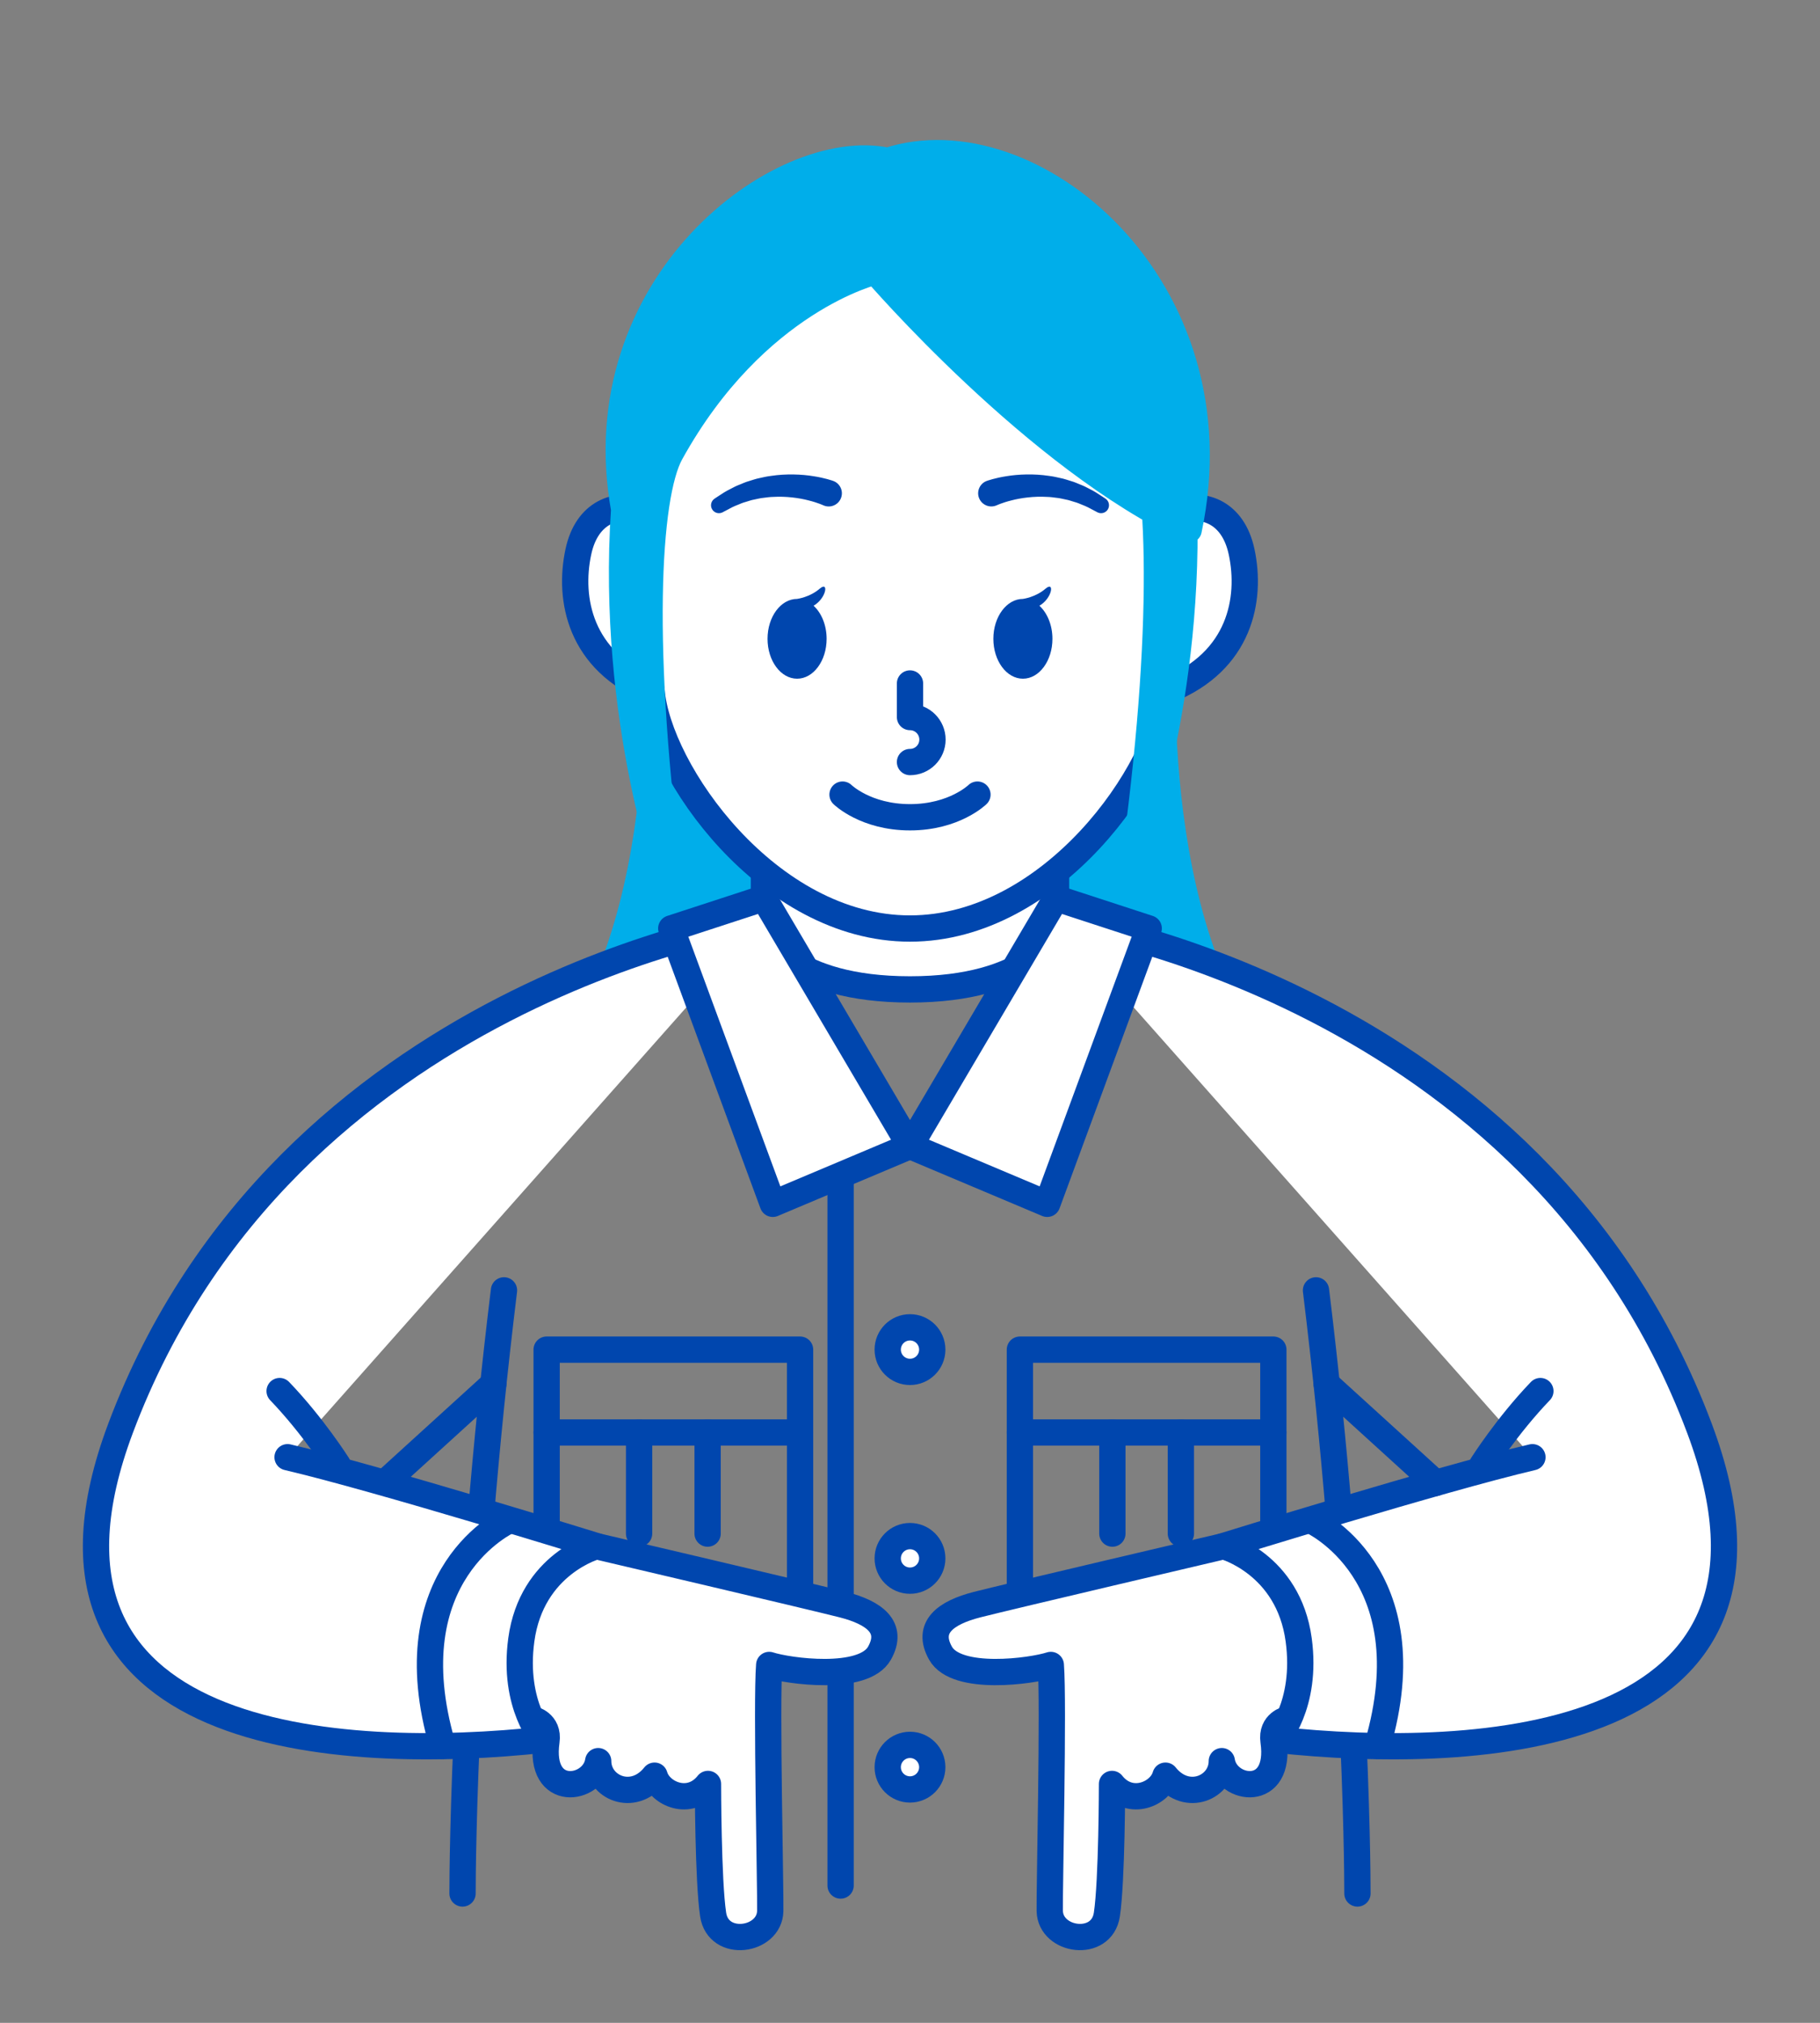 <?xml version="1.0" encoding="utf-8"?>
<!-- Generator: Adobe Illustrator 16.0.0, SVG Export Plug-In . SVG Version: 6.00 Build 0)  -->
<!DOCTYPE svg PUBLIC "-//W3C//DTD SVG 1.1//EN" "http://www.w3.org/Graphics/SVG/1.1/DTD/svg11.dtd">
<svg version="1.1" id="レイヤー_1" xmlns="http://www.w3.org/2000/svg" xmlns:xlink="http://www.w3.org/1999/xlink" x="0px"
	 y="0px" width="180px" height="200px" viewBox="0 0 180 200" enable-background="new 0 0 180 200" xml:space="preserve">
<rect x="0" y="0" width="180" height="200" fill="#808080" stroke="none"/>
<g id="書き出し">
</g>
<path fill="#00AEEA" stroke="#00AEEA" stroke-width="2.455" stroke-linecap="round" stroke-linejoin="round" stroke-miterlimit="10" d="
	M115.319,59.757c0,0-2.694,27.368,7.931,43.358L91,88.005V69.334L115.319,59.757z"/>
<path fill="#00AEEA" stroke="#00AEEA" stroke-width="2.455" stroke-linecap="round" stroke-linejoin="round" stroke-miterlimit="10" d="
	M64.675,59.757c0,0,2.694,27.368-7.931,43.358l32.25-15.11V69.334L64.675,59.757z"/>
<path fill="#FFFFFF" stroke="#0046AE" stroke-width="2.6" stroke-linecap="round" stroke-linejoin="round" stroke-miterlimit="10" d="
	M75.555,84.914v7.439c0,0,2.547,5.471,14.445,5.471c11.896,0,14.443-5.471,14.443-5.471v-7.439"/>
<path fill="none" stroke="#0046AE" stroke-width="2.6" stroke-linecap="round" stroke-linejoin="round" stroke-miterlimit="10" d="
	M134.252,187.211c0-3.219-0.198-27.777-4.098-59.632"/>
<path fill="none" stroke="#0046AE" stroke-width="2.6" stroke-linecap="round" stroke-linejoin="round" stroke-miterlimit="10" d="
	M49.845,127.579c-3.897,31.854-4.1,56.413-4.1,59.632"/>
<polyline fill="none" stroke="#0046AE" stroke-width="2.6" stroke-linecap="round" stroke-linejoin="round" stroke-miterlimit="10" points="
	90,113.305 83.136,113.305 83.136,186.426 "/>
<path fill="#FFFFFF" stroke="#0046AE" stroke-width="2.6" stroke-linecap="round" stroke-linejoin="round" stroke-miterlimit="10" d="
	M92.202,133.44c0,1.214-0.986,2.2-2.202,2.2c-1.217,0-2.204-0.986-2.204-2.2c0-1.221,0.987-2.206,2.204-2.206
	C91.216,131.234,92.202,132.22,92.202,133.44z"/>
<path fill="#FFFFFF" stroke="#0046AE" stroke-width="2.6" stroke-linecap="round" stroke-linejoin="round" stroke-miterlimit="10" d="
	M92.202,154.08c0,1.217-0.986,2.201-2.202,2.201c-1.217,0-2.204-0.984-2.204-2.201c0-1.219,0.987-2.203,2.204-2.203
	C91.216,151.877,92.202,152.861,92.202,154.08z"/>
<path fill="#FFFFFF" stroke="#0046AE" stroke-width="2.6" stroke-linecap="round" stroke-linejoin="round" stroke-miterlimit="10" d="
	M92.202,174.723c0,1.215-0.986,2.201-2.202,2.201c-1.217,0-2.204-0.986-2.204-2.201c0-1.219,0.987-2.205,2.204-2.205
	C91.216,172.518,92.202,173.504,92.202,174.723z"/>
<path fill="#FFFFFF" stroke="#0046AE" stroke-width="2.6" stroke-linecap="round" stroke-linejoin="round" stroke-miterlimit="10" d="
	M90,113.305"/>
<rect x="100.869" y="133.44" fill="none" stroke="#0046AE" stroke-width="2.6" stroke-linecap="round" stroke-linejoin="round" stroke-miterlimit="10" width="25.066" height="8.192"/>
<polyline fill="none" stroke="#0046AE" stroke-width="2.6" stroke-linecap="round" stroke-linejoin="round" stroke-miterlimit="10" points="
	100.869,141.633 100.869,161.626 125.936,161.626 125.936,141.633 "/>
<line fill="none" stroke="#0046AE" stroke-width="2.6" stroke-linecap="round" stroke-linejoin="round" stroke-miterlimit="10" x1="110.015" y1="141.633" x2="110.015" y2="151.629"/>
<line fill="none" stroke="#0046AE" stroke-width="2.6" stroke-linecap="round" stroke-linejoin="round" stroke-miterlimit="10" x1="116.79" y1="141.633" x2="116.79" y2="151.629"/>
<rect x="54.063" y="133.44" fill="none" stroke="#0046AE" stroke-width="2.6" stroke-linecap="round" stroke-linejoin="round" stroke-miterlimit="10" width="25.064" height="8.192"/>
<polyline fill="none" stroke="#0046AE" stroke-width="2.6" stroke-linecap="round" stroke-linejoin="round" stroke-miterlimit="10" points="
	79.128,141.633 79.128,161.626 54.063,161.626 54.063,141.633 "/>
<line fill="none" stroke="#0046AE" stroke-width="2.6" stroke-linecap="round" stroke-linejoin="round" stroke-miterlimit="10" x1="69.983" y1="141.633" x2="69.983" y2="151.629"/>
<line fill="none" stroke="#0046AE" stroke-width="2.6" stroke-linecap="round" stroke-linejoin="round" stroke-miterlimit="10" x1="63.207" y1="141.633" x2="63.207" y2="151.629"/>
<path fill="#FFFFFF" stroke="#0046AE" stroke-width="2.6" stroke-linecap="round" stroke-linejoin="round" stroke-miterlimit="10" d="
	M70.02,176.381c0,0,0.004,9.552,0.51,12.912c0.505,3.364,5.589,2.641,5.649-0.36c0.041-1.988-0.399-20.591-0.104-24.317
	c1.848,0.606,9.32,1.653,10.906-1.161c1.453-2.582-0.539-4.013-3.609-4.802c-3.074-0.786-24.203-5.738-24.203-5.738
	s-6.735,0.152-11.243,6.98c-4.508,6.832,4.724,10.077,4.724,10.077s1.654,0.352,1.396,2.18c-0.807,5.737,4.662,4.912,5.116,1.974
	c0,2.592,3.434,4.117,5.573,1.436C65.245,177.37,68.22,178.66,70.02,176.381z"/>
<g>
	
		<path fill="#FFFFFF" stroke="#0046AE" stroke-width="2.6" stroke-linecap="round" stroke-linejoin="round" stroke-miterlimit="10" d="
		M109.98,176.381c0,0-0.004,9.552-0.51,12.912c-0.505,3.364-5.589,2.641-5.648-0.36c-0.039-1.988,0.398-20.591,0.104-24.317
		c-1.849,0.606-9.321,1.653-10.907-1.161c-1.453-2.582,0.539-4.013,3.609-4.802c3.074-0.786,24.203-5.738,24.203-5.738
		s6.735,0.152,11.244,6.98c4.507,6.832-4.725,10.077-4.725,10.077s-1.653,0.352-1.396,2.18c0.808,5.737-4.662,4.912-5.116,1.974
		c0,2.592-3.434,4.117-5.573,1.436C114.755,177.37,111.782,178.66,109.98,176.381z"/>
	
		<path fill="#FFFFFF" stroke="#0046AE" stroke-width="2.6" stroke-linecap="round" stroke-linejoin="round" stroke-miterlimit="10" d="
		M151.559,144.076c-8.975,2.099-30.564,8.791-30.564,8.791s6.422,1.716,7.447,9.264c0.883,6.498-2.22,9.875-2.22,9.875
		c19.903,2.158,53.616,0.534,41.853-30.795c-16.292-43.387-63.629-50.27-63.629-50.27"/>
	<path fill="none" stroke="#0046AE" stroke-width="2.6" stroke-linecap="round" stroke-linejoin="round" stroke-miterlimit="10" d="
		M129.679,150.34c0,0,11.541,5.212,6.542,22.271"/>
	
		<line fill="none" stroke="#0046AE" stroke-width="2.6" stroke-linecap="round" stroke-linejoin="round" stroke-miterlimit="10" x1="141.977" y1="146.623" x2="131.209" y2="136.828"/>
	
		<line fill="none" stroke="#0046AE" stroke-width="2.6" stroke-linecap="round" stroke-linejoin="round" stroke-miterlimit="10" x1="38.023" y1="146.623" x2="48.791" y2="136.828"/>
	<path fill="none" stroke="#0046AE" stroke-width="2.6" stroke-linecap="round" stroke-linejoin="round" stroke-miterlimit="10" d="
		M146.603,144.829c0,0,2.453-3.87,5.742-7.292"/>
	
		<path fill="#FFFFFF" stroke="#0046AE" stroke-width="2.6" stroke-linecap="round" stroke-linejoin="round" stroke-miterlimit="10" d="
		M28.441,144.076c8.975,2.099,30.564,8.791,30.564,8.791s-6.422,1.716-7.447,9.264c-0.883,6.498,2.22,9.875,2.22,9.875
		c-19.903,2.158-53.616,0.534-41.853-30.795c16.292-43.387,63.629-50.27,63.629-50.27"/>
	<path fill="none" stroke="#0046AE" stroke-width="2.6" stroke-linecap="round" stroke-linejoin="round" stroke-miterlimit="10" d="
		M33.397,144.829c0,0-2.453-3.87-5.742-7.292"/>
</g>
<polygon fill="#FFFFFF" stroke="#0046AE" stroke-width="2.6" stroke-linecap="round" stroke-linejoin="round" stroke-miterlimit="10" points="
	90,113.305 104.443,88.805 113.61,91.795 103.571,119.024 "/>
<polygon fill="#FFFFFF" stroke="#0046AE" stroke-width="2.6" stroke-linecap="round" stroke-linejoin="round" stroke-miterlimit="10" points="
	90,113.305 75.555,88.805 66.388,91.795 76.429,119.024 "/>
<path fill="none" stroke="#0046AE" stroke-width="2.6" stroke-linecap="round" stroke-linejoin="round" stroke-miterlimit="10" d="
	M50.321,150.34c0,0-11.541,5.212-6.542,22.271"/>
<path fill="#FFFFFF" stroke="#0046AE" stroke-width="2.6" stroke-linecap="round" stroke-linejoin="round" stroke-miterlimit="10" d="
	M89.997,91.805c14.039,0,24.949-15.611,25.564-23.58c7.097-2.851,8.229-9.003,7.238-13.654c-0.864-4.067-3.884-4.784-5.927-4.201
	c-0.921-21.362-11.555-32.332-26.876-32.332c-15.319,0-25.954,10.97-26.874,32.332c-2.041-0.583-5.061,0.134-5.924,4.201
	c-0.992,4.65,0.14,10.803,7.236,13.654C65.05,76.193,75.959,91.805,89.997,91.805z"/>
<path fill="#00AEEA" stroke="#00AEEA" stroke-width="2.455" stroke-linecap="round" stroke-linejoin="round" stroke-miterlimit="10" d="
	M87.796,15.829c-10.613-2.271-30.145,12.275-26.137,34.538c-1.409,20.805,4.729,37.43,4.729,37.43
	c-3.184-23.695-2.311-38.782,0-42.965c8.349-15.113,20.181-17.91,20.181-17.91s15.932,18.535,31.059,25.502
	C122.75,28.297,101.98,11.191,87.796,15.829z"/>
<g>
	<path fill="#0046AE" d="M81.416,49.955c0,0-0.035-0.015-0.1-0.043c-0.047-0.021-0.137-0.058-0.266-0.105
		c-0.25-0.092-0.623-0.22-1.088-0.333c-0.926-0.242-2.215-0.421-3.501-0.344c-0.323,0.005-0.642,0.051-0.956,0.092
		c-0.318,0.027-0.617,0.113-0.915,0.17c-0.301,0.05-0.573,0.159-0.842,0.234c-0.271,0.072-0.513,0.174-0.737,0.27
		c-0.459,0.17-0.817,0.368-1.068,0.505c-0.255,0.134-0.4,0.211-0.4,0.211l-0.071,0.038c-0.384,0.203-0.859,0.056-1.062-0.328
		c-0.19-0.36-0.069-0.803,0.264-1.023c0,0,0.156-0.103,0.431-0.283c0.273-0.183,0.665-0.445,1.177-0.694
		c0.25-0.134,0.523-0.277,0.829-0.392c0.304-0.118,0.616-0.271,0.96-0.364c0.342-0.101,0.691-0.231,1.06-0.3
		c0.366-0.083,0.739-0.169,1.118-0.212c1.514-0.23,3.055-0.16,4.192,0.027c0.57,0.085,1.044,0.199,1.38,0.289
		c0.165,0.045,0.305,0.086,0.412,0.122c0.089,0.03,0.137,0.045,0.137,0.045c0.683,0.226,1.053,0.962,0.826,1.645
		c-0.226,0.683-0.962,1.053-1.645,0.827c-0.037-0.012-0.072-0.026-0.107-0.041L81.416,49.955z"/>
</g>
<g>
	<path fill="#0046AE" d="M97.631,47.536c0,0,0.048-0.016,0.137-0.045c0.107-0.036,0.247-0.077,0.412-0.122
		c0.336-0.09,0.81-0.203,1.38-0.289c1.138-0.187,2.679-0.258,4.192-0.027c0.379,0.043,0.752,0.129,1.118,0.212
		c0.368,0.069,0.718,0.199,1.06,0.3c0.344,0.093,0.656,0.247,0.96,0.364c0.306,0.115,0.579,0.258,0.829,0.392
		c0.512,0.249,0.903,0.511,1.177,0.694c0.274,0.18,0.431,0.283,0.431,0.283c0.363,0.238,0.464,0.725,0.227,1.088
		c-0.225,0.341-0.668,0.451-1.021,0.265l-0.074-0.04c0,0-0.146-0.077-0.4-0.211c-0.251-0.137-0.609-0.334-1.068-0.505
		c-0.225-0.096-0.467-0.198-0.737-0.27c-0.269-0.075-0.541-0.184-0.842-0.234c-0.298-0.057-0.597-0.144-0.915-0.17
		c-0.314-0.042-0.633-0.087-0.956-0.092c-1.286-0.077-2.575,0.102-3.501,0.344c-0.465,0.113-0.838,0.241-1.088,0.333
		c-0.129,0.048-0.219,0.084-0.266,0.105c-0.064,0.028-0.1,0.043-0.1,0.043l-0.025,0.011c-0.659,0.286-1.426-0.016-1.713-0.676
		c-0.286-0.659,0.017-1.426,0.676-1.713C97.557,47.562,97.595,47.548,97.631,47.536z"/>
</g>
<path fill="#00AEEA" stroke="#00AEEA" stroke-width="2.455" stroke-linecap="round" stroke-linejoin="round" stroke-miterlimit="10" d="
	M117.006,46.57c1.409,20.805-4.729,37.43-4.729,37.43c3.184-23.695,2.311-38.782,0-42.965"/>
<path fill="none" stroke="#0046AE" stroke-width="2.6" stroke-linecap="round" stroke-linejoin="round" stroke-miterlimit="10" d="
	M90,67.576v3.32c1.228,0,2.223,0.999,2.223,2.228S91.228,75.345,90,75.345"/>
<path fill="none" stroke="#0046AE" stroke-width="2.6" stroke-linecap="round" stroke-linejoin="round" stroke-miterlimit="10" d="
	M83.328,78.563c0,0,2.283,2.241,6.672,2.241c4.386,0,6.67-2.241,6.67-2.241"/>
<path fill="#0046AE" d="M102.798,59.889c1.27-0.731,1.529-2.483,0.599-1.68c-0.983,0.848-2.229,1.006-2.229,1.006
	c-1.613,0-2.924,1.768-2.924,3.945c0,2.179,1.311,3.944,2.924,3.944c1.61,0,2.919-1.766,2.919-3.944
	C104.086,61.799,103.574,60.598,102.798,59.889z"/>
<path fill="#0046AE" d="M80.464,59.889c1.27-0.731,1.529-2.483,0.599-1.68c-0.983,0.848-2.229,1.006-2.229,1.006
	c-1.613,0-2.924,1.768-2.924,3.945c0,2.179,1.311,3.944,2.924,3.944c1.61,0,2.919-1.766,2.919-3.944
	C81.752,61.799,81.24,60.598,80.464,59.889z"/>
</svg>
